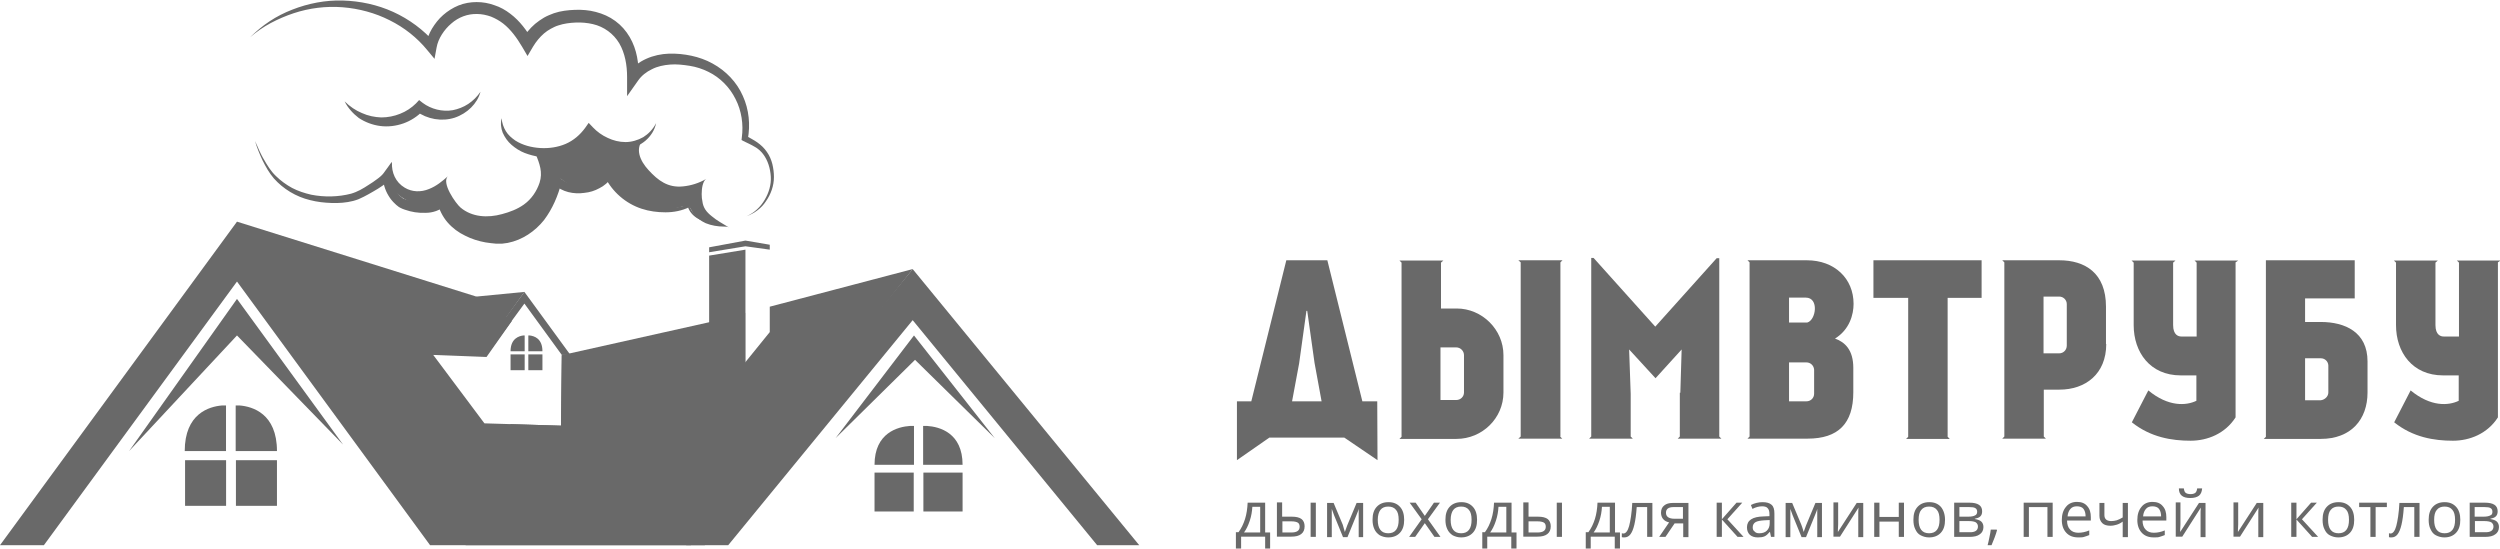 <?xml version="1.0" encoding="UTF-8"?> <svg xmlns="http://www.w3.org/2000/svg" width="278" height="61" viewBox="0 0 278 61" fill="none"> <g clip-path="url(#clip0)"> <path d="M101.49 29.923L89.461 45.173L87.136 47.999L77.635 59.616L76.822 60.625H51.776L51.922 60.251L56.774 47.163L62.382 47.336L62.469 39.494L78.856 35.833L82.865 34.795V40.301L85.597 36.929V34.103L101.49 29.923Z" fill="#696969"></path> <path d="M126.681 60.625H122.003L101.49 35.602L80.977 60.625H76.299L101.49 29.923L126.681 60.625Z" fill="#696969"></path> <path d="M107.039 51.689H102.652V47.364H103.088C104.453 47.451 107.039 48.114 107.039 51.689Z" fill="#696969"></path> <path d="M97.248 51.689H101.635V47.364H101.199C99.863 47.451 97.248 48.114 97.248 51.689Z" fill="#696969"></path> <path d="M101.606 52.553H97.248V56.878H101.606V52.553Z" fill="#696969"></path> <path d="M107.039 52.553H102.681V56.878H107.039V52.553Z" fill="#696969"></path> <path d="M82.894 40.301L78.856 40.849V28.424L82.894 27.761V40.301Z" fill="#696969"></path> <path d="M78.856 28.05L82.894 27.387L85.597 27.761V27.214L82.894 26.752L78.856 27.502V28.05Z" fill="#696969"></path> <path d="M92.918 48.719L101.635 37.303L110.613 48.719L101.751 40.013L92.918 48.719Z" fill="#696969"></path> <path d="M78.391 60.625L77.635 59.616L77.403 59.27L63.021 39.84L62.469 39.494V39.984L62.382 47.336L56.774 47.163L53.868 47.076L48.173 39.465L54.101 39.696L56.919 35.689L56.309 35.285L52.968 32.979L26.353 24.648L26.382 24.677L26.353 24.648L0 60.625H4.881L26.353 31.307L47.825 60.625H52.735H52.706H78.391Z" fill="#696969"></path> <path d="M20.542 50.161H25.133V45.087H24.697C23.273 45.202 20.542 45.981 20.542 50.161Z" fill="#696969"></path> <path d="M30.799 50.161H26.208V45.087H26.644C28.067 45.202 30.799 45.981 30.799 50.161Z" fill="#696969"></path> <path d="M26.235 56.248H30.797V51.174H26.235V56.248Z" fill="#696969"></path> <path d="M20.58 56.248H25.141V51.174H20.58V56.248Z" fill="#696969"></path> <path d="M58.314 32.46L55.844 35.92L55.379 36.583L53.287 39.465H48.173L52.968 32.979L58.314 32.46Z" fill="#696969"></path> <path d="M63.428 39.465H62.469L58.314 33.758L54.13 39.465H53.171L58.314 32.46L63.428 39.465Z" fill="#696969"></path> <path d="M60.319 39.062H58.75V37.303H58.895C59.389 37.361 60.319 37.62 60.319 39.062Z" fill="#696969"></path> <path d="M56.774 39.062H58.343V37.303H58.197C57.733 37.361 56.774 37.62 56.774 39.062Z" fill="#696969"></path> <path d="M58.343 39.408H56.774V41.166H58.343V39.408Z" fill="#696969"></path> <path d="M60.319 39.408H58.75V41.166H60.319V39.408Z" fill="#696969"></path> <path d="M14.353 50.161L26.353 33.239L38.15 49.44L26.353 37.303L14.353 50.161Z" fill="#696969"></path> <path d="M149.489 48.662H141.15L137.547 51.17V44.626H139.145L143.039 28.943H147.6L151.494 44.626H153.15L153.179 51.17L149.489 48.662ZM144.462 40.417L143.678 44.626H146.961L146.177 40.359L145.363 34.565H145.276L144.462 40.417Z" fill="#696969"></path> <path d="M167.184 39.494V43.646C167.184 46.499 164.83 48.806 161.954 48.806H155.62L155.852 48.575V29.203L155.62 28.972H160.501L160.239 29.203V34.305H161.983C164.801 34.305 167.184 36.64 167.184 39.494ZM162.796 39.494C162.796 39.033 162.418 38.63 161.925 38.63H160.181V44.482H161.925C162.418 44.482 162.796 44.107 162.796 43.646V39.494ZM173.488 48.546L173.721 48.777H168.84L169.101 48.546V29.174L168.84 28.943H173.75L173.518 29.174V48.546H173.488Z" fill="#696969"></path> <path d="M186.854 43.674L186.999 38.86L184.094 42.06L181.159 38.86L181.333 43.79V48.546L181.566 48.777H176.714L176.946 48.546V28.684H177.208L184.065 36.323L190.893 28.713H191.183V48.546L191.416 48.777H186.563L186.796 48.546V43.674H186.854Z" fill="#696969"></path> <path d="M206.117 33.786C206.117 34.968 205.682 36.64 204.055 37.649C205.188 38.053 206.088 38.947 206.088 40.907V43.617C206.088 47.105 204.403 48.777 201.004 48.777H194.321L194.553 48.546V29.174L194.321 28.943H200.917C204.025 28.943 206.117 30.99 206.117 33.786ZM198.941 35.862H200.975C201.933 35.603 202.311 33.094 200.8 33.094H198.941V35.862ZM201.73 43.79V41.109C201.701 40.648 201.323 40.301 200.888 40.301H198.941V44.626H200.888C201.352 44.626 201.73 44.251 201.73 43.79Z" fill="#696969"></path> <path d="M220.355 28.943V33.123H216.577V48.575L216.81 48.806H211.958L212.19 48.575V33.123H208.326V28.943H220.355Z" fill="#696969"></path> <path d="M234.214 38.255C234.214 41.599 231.889 43.328 229.013 43.328H227.27V48.546L227.502 48.777H222.65L222.882 48.546V29.174L222.65 28.943H228.984C231.86 28.943 234.185 30.356 234.185 34.103V38.255H234.214ZM229.826 33.815C229.826 33.354 229.449 32.979 228.984 32.979H227.241V39.292H228.984C229.449 39.292 229.826 38.918 229.826 38.428V33.815Z" fill="#696969"></path> <path d="M248.596 29.174V46.413C247.434 48.229 245.458 49.008 243.599 49.008C241.507 49.008 239.153 48.633 237.061 46.961L238.892 43.415C241.129 45.26 243.105 45.116 244.238 44.568V41.743H242.495C239.095 41.743 237.265 39.177 237.265 36.15V29.203L237.032 28.972H241.913L241.652 29.203V36.15C241.652 37.275 242.262 37.419 242.553 37.419H244.267V29.203L244.034 28.972H248.887L248.596 29.174Z" fill="#696969"></path> <path d="M263.269 43.646C263.269 46.644 261.439 48.806 258.068 48.806H251.734L251.967 48.575V28.943H261.845V33.181H256.325V35.804H258.068C260.77 35.804 263.269 36.929 263.269 40.186V43.646ZM258.911 43.646V40.619C258.882 40.186 258.533 39.84 258.068 39.84H256.325V44.51H258.068C258.533 44.453 258.911 44.078 258.911 43.646Z" fill="#696969"></path> <path d="M277.768 29.174V46.413C276.605 48.229 274.63 49.008 272.77 49.008C270.678 49.008 268.325 48.633 266.233 46.961L268.063 43.415C270.3 45.26 272.276 45.116 273.409 44.568V41.743H271.666C268.266 41.743 266.436 39.177 266.436 36.15V29.203L266.204 28.972H271.085L270.823 29.203V36.15C270.823 37.275 271.434 37.419 271.724 37.419H273.438V29.203L273.206 28.972H278.058L277.768 29.174Z" fill="#696969"></path> <path d="M141.237 61H140.685V59.674H138.012V61H137.431V59.184H137.722C138.041 58.751 138.274 58.261 138.448 57.714C138.622 57.166 138.709 56.532 138.739 55.897H140.685V59.213H141.237V61ZM140.133 59.213V56.359H139.261C139.232 56.878 139.145 57.397 138.971 57.915C138.797 58.434 138.593 58.867 138.332 59.213H140.133Z" fill="#696969"></path> <path d="M142.603 57.454H143.649C144.143 57.454 144.491 57.541 144.724 57.714C144.956 57.887 145.073 58.175 145.073 58.521C145.073 58.896 144.956 59.184 144.695 59.386C144.433 59.587 144.085 59.674 143.591 59.674H141.993V55.869H142.574V57.454H142.603ZM142.603 57.973V59.213H143.591C144.201 59.213 144.52 59.011 144.52 58.578C144.52 58.377 144.462 58.204 144.317 58.117C144.172 58.031 143.939 57.973 143.591 57.973H142.603ZM146.322 59.703H145.741V55.897H146.322V59.703Z" fill="#696969"></path> <path d="M149.547 59.155L149.663 58.838L149.809 58.434L150.855 55.926H151.581V59.732H151.087V56.589L151.029 56.791L150.825 57.31L149.838 59.732H149.344L148.356 57.31C148.24 56.993 148.152 56.762 148.094 56.589V59.732H147.571V55.926H148.298L149.315 58.348C149.373 58.578 149.46 58.838 149.547 59.155Z" fill="#696969"></path> <path d="M156.143 57.8C156.143 58.434 155.997 58.895 155.678 59.242C155.358 59.587 154.922 59.76 154.37 59.76C154.022 59.76 153.731 59.674 153.44 59.53C153.179 59.357 152.976 59.155 152.83 58.838C152.685 58.521 152.627 58.204 152.627 57.8C152.627 57.166 152.772 56.705 153.092 56.359C153.411 56.013 153.847 55.84 154.399 55.84C154.951 55.84 155.358 56.013 155.678 56.359C155.997 56.705 156.143 57.195 156.143 57.8ZM153.208 57.8C153.208 58.29 153.295 58.665 153.499 58.924C153.702 59.184 153.992 59.299 154.37 59.299C154.748 59.299 155.038 59.184 155.242 58.924C155.445 58.665 155.532 58.29 155.532 57.8C155.532 57.31 155.445 56.935 155.242 56.705C155.038 56.445 154.748 56.33 154.37 56.33C153.992 56.33 153.702 56.445 153.499 56.705C153.324 56.935 153.208 57.31 153.208 57.8Z" fill="#696969"></path> <path d="M158.089 57.742L156.753 55.897H157.421L158.438 57.368L159.455 55.897H160.123L158.787 57.742L160.181 59.703H159.513L158.438 58.175L157.363 59.703H156.695L158.089 57.742Z" fill="#696969"></path> <path d="M164.249 57.8C164.249 58.434 164.104 58.895 163.784 59.242C163.464 59.587 163.029 59.76 162.477 59.76C162.128 59.76 161.837 59.674 161.547 59.53C161.285 59.357 161.082 59.155 160.937 58.838C160.791 58.521 160.733 58.204 160.733 57.8C160.733 57.166 160.879 56.705 161.198 56.359C161.518 56.013 161.954 55.84 162.506 55.84C163.058 55.84 163.464 56.013 163.784 56.359C164.104 56.705 164.249 57.195 164.249 57.8ZM161.314 57.8C161.314 58.29 161.402 58.665 161.605 58.924C161.808 59.184 162.099 59.299 162.477 59.299C162.854 59.299 163.145 59.184 163.348 58.924C163.552 58.665 163.639 58.29 163.639 57.8C163.639 57.31 163.552 56.935 163.348 56.705C163.145 56.445 162.854 56.33 162.477 56.33C162.099 56.33 161.808 56.445 161.605 56.705C161.431 56.935 161.314 57.31 161.314 57.8Z" fill="#696969"></path> <path d="M168.607 61H168.055V59.674H165.382V61H164.83V59.184H165.121C165.44 58.751 165.673 58.261 165.847 57.714C166.021 57.166 166.108 56.532 166.138 55.897H168.084V59.213H168.636V61H168.607ZM167.503 59.213V56.359H166.631C166.602 56.878 166.515 57.397 166.341 57.915C166.167 58.434 165.963 58.867 165.702 59.213H167.503Z" fill="#696969"></path> <path d="M169.973 57.454H171.019C171.513 57.454 171.861 57.541 172.094 57.714C172.326 57.887 172.443 58.175 172.443 58.521C172.443 58.896 172.326 59.184 172.065 59.386C171.803 59.587 171.455 59.674 170.961 59.674H169.392V55.869H169.973V57.454ZM169.973 57.973V59.213H170.961C171.571 59.213 171.89 59.011 171.89 58.578C171.89 58.377 171.832 58.204 171.687 58.117C171.542 58.031 171.309 57.973 170.961 57.973H169.973ZM173.692 59.703H173.111V55.897H173.692V59.703Z" fill="#696969"></path> <path d="M180.113 61H179.561V59.674H176.888V61H176.336V59.184H176.626C176.946 58.751 177.179 58.261 177.353 57.714C177.527 57.166 177.614 56.532 177.643 55.897H179.59V59.213H180.142V61H180.113ZM179.009 59.213V56.359H178.137C178.108 56.878 178.021 57.397 177.847 57.915C177.672 58.434 177.469 58.867 177.208 59.213H179.009Z" fill="#696969"></path> <path d="M183.745 59.703H183.164V56.388H182.002C181.944 57.224 181.856 57.858 181.74 58.348C181.624 58.838 181.479 59.184 181.304 59.414C181.13 59.645 180.898 59.76 180.636 59.76C180.52 59.76 180.404 59.76 180.346 59.732V59.299C180.404 59.299 180.462 59.328 180.52 59.328C180.781 59.328 181.014 59.04 181.159 58.492C181.304 57.944 181.45 57.079 181.508 55.926H183.745V59.703Z" fill="#696969"></path> <path d="M185.198 59.703H184.5L185.605 58.088C185.314 58.031 185.082 57.887 184.936 57.714C184.791 57.541 184.704 57.281 184.704 57.022C184.704 56.676 184.82 56.388 185.052 56.215C185.285 56.013 185.605 55.926 186.04 55.926H187.755V59.732H187.174V58.204H186.215L185.198 59.703ZM185.256 57.022C185.256 57.454 185.575 57.685 186.215 57.685H187.144V56.388H186.098C185.546 56.388 185.256 56.589 185.256 57.022Z" fill="#696969"></path> <path d="M193.101 55.897H193.74L192.084 57.742L193.885 59.703H193.217L191.474 57.771V59.703H190.893V55.897H191.474V57.742L193.101 55.897Z" fill="#696969"></path> <path d="M196.936 59.703L196.82 59.155H196.791C196.587 59.386 196.413 59.559 196.21 59.645C196.006 59.732 195.774 59.76 195.483 59.76C195.106 59.76 194.815 59.674 194.583 59.472C194.379 59.27 194.263 59.011 194.263 58.636C194.263 57.858 194.873 57.454 196.122 57.425L196.762 57.397V57.166C196.762 56.878 196.704 56.647 196.558 56.503C196.442 56.359 196.21 56.301 195.948 56.301C195.629 56.301 195.251 56.388 194.873 56.589L194.699 56.157C194.902 56.042 195.106 55.984 195.309 55.926C195.541 55.869 195.774 55.84 195.977 55.84C196.442 55.84 196.762 55.926 196.994 56.128C197.227 56.33 197.314 56.647 197.314 57.108V59.703H196.936ZM195.629 59.299C195.977 59.299 196.268 59.213 196.471 59.011C196.675 58.809 196.791 58.55 196.791 58.175V57.829L196.21 57.858C195.745 57.887 195.425 57.944 195.222 58.059C195.018 58.175 194.902 58.377 194.902 58.636C194.902 58.838 194.96 59.011 195.106 59.097C195.222 59.242 195.396 59.299 195.629 59.299Z" fill="#696969"></path> <path d="M200.568 59.155L200.684 58.838L200.829 58.434L201.875 55.926H202.602V59.732H202.079V56.589L202.021 56.791L201.817 57.31L200.829 59.732H200.335L199.348 57.31C199.231 56.993 199.144 56.762 199.086 56.589V59.732H198.563V55.926H199.29L200.306 58.348C200.394 58.578 200.481 58.838 200.568 59.155Z" fill="#696969"></path> <path d="M204.403 55.897V58.319L204.374 58.953V59.155L206.466 55.926H207.193V59.732H206.64V57.368V56.906L206.67 56.445L204.607 59.674H203.88V55.869H204.403V55.897Z" fill="#696969"></path> <path d="M208.994 55.897V57.483H211.144V55.897H211.725V59.703H211.144V58.002H208.994V59.703H208.413V55.897H208.994Z" fill="#696969"></path> <path d="M216.287 57.8C216.287 58.434 216.141 58.895 215.822 59.242C215.502 59.587 215.066 59.76 214.514 59.76C214.166 59.76 213.875 59.674 213.585 59.53C213.294 59.386 213.12 59.155 212.974 58.838C212.829 58.55 212.771 58.204 212.771 57.8C212.771 57.166 212.916 56.705 213.236 56.359C213.556 56.013 213.991 55.84 214.543 55.84C215.096 55.84 215.502 56.013 215.822 56.359C216.112 56.705 216.287 57.195 216.287 57.8ZM213.352 57.8C213.352 58.29 213.439 58.665 213.643 58.924C213.846 59.184 214.137 59.299 214.514 59.299C214.892 59.299 215.183 59.184 215.386 58.924C215.589 58.665 215.677 58.29 215.677 57.8C215.677 57.31 215.589 56.935 215.386 56.705C215.183 56.445 214.892 56.33 214.514 56.33C214.137 56.33 213.846 56.445 213.643 56.705C213.439 56.935 213.352 57.31 213.352 57.8Z" fill="#696969"></path> <path d="M220.413 56.849C220.413 57.108 220.355 57.281 220.209 57.425C220.064 57.569 219.861 57.627 219.599 57.685V57.714C219.919 57.771 220.18 57.858 220.325 58.002C220.471 58.146 220.558 58.348 220.558 58.607C220.558 58.953 220.413 59.242 220.151 59.414C219.89 59.616 219.512 59.703 218.989 59.703H217.304V55.897H218.989C219.948 55.897 220.413 56.215 220.413 56.849ZM219.861 56.906C219.861 56.733 219.802 56.589 219.657 56.503C219.512 56.416 219.309 56.388 218.989 56.388H217.885V57.454H218.873C219.221 57.454 219.483 57.397 219.628 57.31C219.773 57.252 219.861 57.108 219.861 56.906ZM219.948 58.55C219.948 58.348 219.861 58.204 219.715 58.088C219.57 58.002 219.309 57.944 218.931 57.944H217.885V59.184H218.96C219.628 59.213 219.948 58.982 219.948 58.55Z" fill="#696969"></path> <path d="M222.011 58.867L222.069 58.953C222.011 59.184 221.924 59.443 221.807 59.76C221.691 60.078 221.575 60.366 221.459 60.625H221.023C221.081 60.395 221.168 60.078 221.226 59.731C221.313 59.386 221.342 59.097 221.371 58.895H222.011V58.867Z" fill="#696969"></path> <path d="M225.613 59.703H225.032V55.897H228.257V59.703H227.676V56.388H225.613V59.703Z" fill="#696969"></path> <path d="M231.105 59.76C230.524 59.76 230.088 59.587 229.768 59.242C229.449 58.895 229.274 58.434 229.274 57.829C229.274 57.224 229.42 56.733 229.739 56.359C230.03 55.984 230.466 55.811 230.96 55.811C231.454 55.811 231.831 55.955 232.093 56.272C232.383 56.589 232.5 56.993 232.5 57.512V57.887H229.856C229.856 58.319 229.972 58.665 230.204 58.895C230.408 59.126 230.727 59.242 231.105 59.242C231.512 59.242 231.918 59.155 232.325 58.982V59.501C232.122 59.587 231.918 59.645 231.744 59.703C231.599 59.76 231.366 59.76 231.105 59.76ZM230.96 56.301C230.64 56.301 230.408 56.388 230.233 56.589C230.059 56.791 229.943 57.05 229.914 57.425H231.918C231.918 57.05 231.831 56.791 231.686 56.589C231.541 56.388 231.25 56.301 230.96 56.301Z" fill="#696969"></path> <path d="M234.01 55.897V57.281C234.01 57.714 234.272 57.944 234.766 57.944C234.969 57.944 235.173 57.915 235.376 57.858C235.579 57.8 235.783 57.685 236.044 57.541V55.926H236.625V59.732H236.044V58.002C235.812 58.175 235.579 58.29 235.376 58.348C235.173 58.406 234.94 58.463 234.679 58.463C234.301 58.463 233.981 58.377 233.778 58.175C233.575 57.973 233.458 57.714 233.458 57.368V55.926H234.01V55.897Z" fill="#696969"></path> <path d="M239.502 59.76C238.921 59.76 238.485 59.587 238.165 59.242C237.846 58.895 237.671 58.434 237.671 57.829C237.671 57.224 237.817 56.733 238.136 56.359C238.427 55.984 238.863 55.811 239.357 55.811C239.851 55.811 240.228 55.955 240.49 56.272C240.78 56.589 240.897 56.993 240.897 57.512V57.887H238.253C238.253 58.319 238.369 58.665 238.601 58.895C238.805 59.126 239.124 59.242 239.502 59.242C239.909 59.242 240.315 59.155 240.722 58.982V59.501C240.519 59.587 240.315 59.645 240.141 59.703C239.996 59.76 239.763 59.76 239.502 59.76ZM239.357 56.301C239.037 56.301 238.805 56.388 238.63 56.589C238.456 56.791 238.34 57.05 238.311 57.425H240.315C240.315 57.05 240.228 56.791 240.083 56.589C239.938 56.388 239.647 56.301 239.357 56.301Z" fill="#696969"></path> <path d="M242.466 55.897V58.319L242.436 58.953V59.155L244.528 55.926H245.255V59.732H244.703V57.368V56.906L244.732 56.445L242.669 59.674H241.943V55.869H242.466V55.897ZM243.57 55.379C243.134 55.379 242.814 55.292 242.611 55.119C242.407 54.946 242.291 54.687 242.291 54.312H242.843C242.872 54.542 242.93 54.715 243.047 54.802C243.163 54.889 243.337 54.946 243.599 54.946C243.831 54.946 244.005 54.889 244.122 54.802C244.238 54.687 244.296 54.542 244.325 54.312H244.877C244.848 54.687 244.732 54.946 244.528 55.119C244.296 55.292 243.976 55.379 243.57 55.379Z" fill="#696969"></path> <path d="M248.887 55.897V58.319L248.858 58.953V59.155L250.95 55.926H251.676V59.732H251.124V57.368V56.906L251.153 56.445L249.09 59.674H248.364V55.869H248.887V55.897Z" fill="#696969"></path> <path d="M256.993 55.897H257.632L255.976 57.742L257.778 59.703H257.109L255.366 57.771V59.703H254.785V55.897H255.366V57.742L256.993 55.897Z" fill="#696969"></path> <path d="M261.787 57.8C261.787 58.434 261.642 58.895 261.322 59.242C261.003 59.587 260.567 59.76 260.015 59.76C259.666 59.76 259.376 59.674 259.085 59.53C258.795 59.386 258.62 59.155 258.475 58.838C258.33 58.55 258.272 58.204 258.272 57.8C258.272 57.166 258.417 56.705 258.736 56.359C259.056 56.013 259.492 55.84 260.044 55.84C260.596 55.84 261.003 56.013 261.322 56.359C261.642 56.705 261.787 57.195 261.787 57.8ZM258.882 57.8C258.882 58.29 258.969 58.665 259.172 58.924C259.376 59.184 259.666 59.299 260.044 59.299C260.422 59.299 260.712 59.184 260.916 58.924C261.119 58.665 261.206 58.29 261.206 57.8C261.206 57.31 261.119 56.935 260.916 56.705C260.712 56.445 260.422 56.33 260.044 56.33C259.666 56.33 259.376 56.445 259.172 56.705C258.969 56.935 258.882 57.31 258.882 57.8Z" fill="#696969"></path> <path d="M265.419 56.388H264.17V59.703H263.589V56.388H262.339V55.897H265.419V56.388Z" fill="#696969"></path> <path d="M269.051 59.703H268.47V56.388H267.308C267.25 57.224 267.162 57.858 267.046 58.348C266.93 58.838 266.785 59.184 266.61 59.414C266.436 59.645 266.204 59.76 265.942 59.76C265.826 59.76 265.71 59.76 265.652 59.732V59.299C265.71 59.299 265.768 59.328 265.826 59.328C266.087 59.328 266.32 59.04 266.465 58.492C266.61 57.944 266.756 57.079 266.814 55.926H269.051V59.703Z" fill="#696969"></path> <path d="M273.584 57.8C273.584 58.434 273.438 58.895 273.119 59.242C272.799 59.587 272.363 59.76 271.811 59.76C271.463 59.76 271.172 59.674 270.881 59.53C270.591 59.386 270.417 59.155 270.271 58.838C270.126 58.55 270.068 58.204 270.068 57.8C270.068 57.166 270.213 56.705 270.533 56.359C270.852 56.013 271.288 55.84 271.84 55.84C272.392 55.84 272.799 56.013 273.119 56.359C273.438 56.705 273.584 57.195 273.584 57.8ZM270.678 57.8C270.678 58.29 270.765 58.665 270.969 58.924C271.172 59.184 271.463 59.299 271.84 59.299C272.218 59.299 272.509 59.184 272.712 58.924C272.915 58.665 273.003 58.29 273.003 57.8C273.003 57.31 272.915 56.935 272.712 56.705C272.509 56.445 272.218 56.33 271.84 56.33C271.463 56.33 271.172 56.445 270.969 56.705C270.765 56.935 270.678 57.31 270.678 57.8Z" fill="#696969"></path> <path d="M277.739 56.849C277.739 57.108 277.68 57.281 277.535 57.425C277.39 57.569 277.186 57.627 276.925 57.685V57.714C277.245 57.771 277.506 57.858 277.651 58.002C277.797 58.146 277.884 58.348 277.884 58.607C277.884 58.953 277.739 59.242 277.477 59.414C277.216 59.616 276.838 59.703 276.315 59.703H274.63V55.897H276.315C277.274 55.897 277.739 56.215 277.739 56.849ZM277.157 56.906C277.157 56.733 277.099 56.589 276.954 56.503C276.809 56.416 276.605 56.388 276.286 56.388H275.182V57.454H276.17C276.518 57.454 276.78 57.397 276.925 57.31C277.099 57.252 277.157 57.108 277.157 56.906ZM277.274 58.55C277.274 58.348 277.186 58.204 277.041 58.088C276.896 58.002 276.634 57.944 276.257 57.944H275.211V59.184H276.286C276.954 59.213 277.274 58.982 277.274 58.55Z" fill="#696969"></path> <path d="M83.011 24.043C83.882 23.668 84.58 23.005 85.044 22.198C85.509 21.419 85.771 20.497 85.713 19.632C85.655 18.738 85.393 17.845 84.87 17.153C84.609 16.807 84.289 16.518 83.911 16.317C83.534 16.086 83.127 15.913 82.662 15.682L82.459 15.567L82.488 15.308C82.691 13.837 82.459 12.309 81.79 11.012C81.151 9.715 80.076 8.62 78.769 7.985C78.129 7.668 77.432 7.438 76.706 7.322C75.979 7.207 75.224 7.12 74.526 7.178C73.8 7.236 73.103 7.38 72.493 7.697C71.882 7.985 71.331 8.418 70.953 8.965L69.732 10.695V8.562C69.732 7.236 69.5 5.91 68.861 4.814C68.222 3.748 67.176 2.969 65.926 2.681C65.316 2.537 64.648 2.479 64.009 2.508C63.34 2.537 62.701 2.623 62.091 2.825C61.8 2.912 61.51 3.056 61.248 3.2C60.987 3.344 60.725 3.517 60.493 3.719C60.028 4.122 59.621 4.612 59.273 5.189L58.662 6.227L58.052 5.189C57.471 4.209 56.803 3.286 55.96 2.623C55.553 2.306 55.089 2.047 54.595 1.845C54.101 1.672 53.578 1.557 53.055 1.557C52.009 1.528 50.992 1.903 50.178 2.623C49.772 2.969 49.423 3.373 49.132 3.834C48.842 4.295 48.638 4.785 48.551 5.276L48.319 6.544L47.505 5.564C46.372 4.18 44.948 3.056 43.321 2.249C41.723 1.441 39.922 0.951 38.091 0.807C36.261 0.663 34.401 0.894 32.658 1.47C31.786 1.758 30.915 2.133 30.101 2.566C29.288 2.998 28.503 3.546 27.806 4.151C28.474 3.488 29.2 2.883 29.985 2.364C30.769 1.845 31.612 1.413 32.513 1.067C34.285 0.375 36.203 -6.35907e-06 38.12 0.058C40.038 0.115 41.956 0.519 43.728 1.326C45.5 2.133 47.098 3.315 48.377 4.785L47.331 5.074C47.447 4.382 47.709 3.748 48.028 3.2C48.377 2.623 48.784 2.104 49.278 1.672C49.772 1.24 50.353 0.865 50.992 0.605C51.631 0.346 52.328 0.231 52.997 0.231C53.694 0.231 54.333 0.346 54.972 0.577C55.612 0.778 56.222 1.124 56.745 1.528C57.82 2.335 58.575 3.402 59.214 4.468H57.994C58.401 3.805 58.895 3.171 59.505 2.652C59.825 2.393 60.144 2.162 60.493 1.96C60.842 1.758 61.219 1.614 61.597 1.47C62.352 1.211 63.166 1.124 63.921 1.095C64.706 1.067 65.49 1.124 66.246 1.326C67.03 1.528 67.757 1.845 68.425 2.335C69.093 2.825 69.616 3.431 70.023 4.122C70.43 4.814 70.691 5.564 70.837 6.313C70.982 7.063 71.04 7.841 71.011 8.591L69.79 8.187C70.895 6.688 72.696 6.025 74.381 5.967C75.224 5.939 76.066 6.025 76.88 6.198C77.694 6.371 78.507 6.659 79.234 7.063C80.715 7.87 81.936 9.138 82.604 10.666C83.301 12.194 83.447 13.895 83.156 15.481L82.982 15.106C83.359 15.336 83.795 15.538 84.202 15.827C84.609 16.115 84.986 16.461 85.277 16.893C85.567 17.297 85.771 17.787 85.887 18.248C86.003 18.738 86.061 19.199 86.061 19.689C86.061 20.67 85.713 21.621 85.161 22.399C84.696 23.12 83.911 23.725 83.011 24.043Z" fill="#696969"></path> <path d="M79.175 24.59C78.623 24.706 78.042 24.561 77.548 24.273C77.054 23.985 76.648 23.524 76.473 22.947L76.648 23.034C75.834 23.437 74.904 23.61 74.004 23.61C73.103 23.61 72.202 23.495 71.331 23.206C69.587 22.63 68.076 21.333 67.263 19.661L67.989 19.718C67.669 20.266 67.176 20.67 66.653 20.929C66.13 21.217 65.578 21.39 64.967 21.448C64.386 21.535 63.776 21.506 63.195 21.361C62.614 21.217 62.033 20.9 61.597 20.497L62.44 20.266C62.062 21.736 61.452 23.206 60.493 24.475C59.505 25.715 58.081 26.695 56.454 27.012C56.251 27.041 56.047 27.069 55.815 27.098C55.583 27.098 55.379 27.098 55.176 27.098C54.769 27.069 54.391 27.012 53.984 26.954C53.2 26.81 52.445 26.579 51.718 26.205C50.992 25.859 50.324 25.369 49.772 24.734C49.219 24.1 48.842 23.322 48.638 22.515L49.597 22.774C49.278 23.091 48.9 23.322 48.493 23.466C48.086 23.61 47.709 23.668 47.302 23.668C46.517 23.697 45.762 23.581 45.035 23.322C44.861 23.264 44.687 23.206 44.483 23.091C44.425 23.062 44.396 23.034 44.338 23.005L44.193 22.889C44.106 22.832 44.048 22.774 43.961 22.688C43.67 22.428 43.408 22.111 43.205 21.765C42.798 21.102 42.566 20.324 42.595 19.517L43.496 19.805C43.321 20.007 43.176 20.18 43.002 20.295C42.827 20.439 42.682 20.554 42.508 20.67C42.188 20.9 41.84 21.102 41.491 21.304C41.142 21.506 40.794 21.707 40.445 21.88C40.27 21.967 40.096 22.053 39.893 22.14C39.806 22.169 39.689 22.226 39.573 22.255C39.457 22.284 39.37 22.313 39.283 22.342C38.498 22.544 37.685 22.601 36.871 22.572C36.057 22.544 35.273 22.457 34.489 22.255C32.919 21.88 31.496 21.016 30.45 19.834C29.927 19.228 29.549 18.536 29.201 17.845C29.026 17.499 28.881 17.124 28.736 16.778C28.59 16.432 28.474 16.057 28.358 15.682C28.532 16.028 28.677 16.403 28.823 16.72C28.997 17.066 29.142 17.412 29.346 17.729C29.724 18.392 30.13 19.055 30.682 19.574C31.205 20.093 31.845 20.554 32.484 20.9C33.152 21.246 33.849 21.477 34.605 21.65C36.057 21.938 37.627 21.909 39.05 21.535C39.137 21.506 39.224 21.477 39.312 21.448C39.37 21.419 39.457 21.39 39.544 21.361C39.718 21.275 39.864 21.217 40.038 21.131C40.358 20.958 40.706 20.756 40.997 20.554C41.316 20.352 41.636 20.151 41.927 19.92C42.217 19.718 42.508 19.459 42.653 19.257L43.554 18.017V19.545C43.554 20.151 43.728 20.727 44.048 21.246C44.222 21.506 44.396 21.736 44.629 21.909C44.687 21.967 44.745 21.996 44.803 22.053C44.832 22.053 44.832 22.082 44.861 22.082C44.89 22.082 44.919 22.111 44.948 22.111C45.065 22.169 45.21 22.226 45.355 22.255C45.965 22.428 46.605 22.544 47.215 22.515C47.505 22.486 47.825 22.457 48.086 22.342C48.348 22.255 48.551 22.111 48.755 21.938L49.481 21.217L49.713 22.198C49.859 22.832 50.149 23.408 50.585 23.898C51.021 24.388 51.573 24.792 52.183 25.08C52.793 25.369 53.462 25.599 54.159 25.743C54.508 25.801 54.856 25.859 55.176 25.887C55.35 25.887 55.525 25.916 55.67 25.887C55.815 25.887 55.989 25.859 56.164 25.83C56.803 25.715 57.442 25.455 58.023 25.08C58.604 24.706 59.098 24.244 59.534 23.725C60.406 22.659 60.987 21.333 61.364 19.949L61.597 19.113L62.207 19.718C62.527 20.035 62.934 20.266 63.369 20.381C63.805 20.497 64.299 20.526 64.793 20.497C65.752 20.381 66.74 19.978 67.205 19.228L67.641 18.565L67.931 19.257C68.57 20.756 69.878 21.996 71.447 22.601C72.231 22.889 73.074 23.091 73.945 23.12C74.788 23.149 75.66 23.062 76.473 22.745L76.618 22.688L76.648 22.832C76.967 23.898 78.042 24.706 79.175 24.59Z" fill="#696969"></path> <path d="M72.958 13.693C72.812 14.443 72.376 15.135 71.766 15.654C71.156 16.172 70.372 16.49 69.558 16.605C68.745 16.691 67.902 16.576 67.147 16.259C66.391 15.971 65.694 15.509 65.113 14.933L65.984 14.846C65.374 15.826 64.415 16.605 63.34 17.037C62.265 17.47 61.074 17.614 59.97 17.441C59.418 17.354 58.866 17.21 58.343 17.009C57.82 16.807 57.326 16.49 56.89 16.115C56.454 15.74 56.135 15.279 55.902 14.76C55.699 14.241 55.641 13.664 55.786 13.146C55.815 13.664 55.989 14.155 56.251 14.587C56.512 15.019 56.89 15.336 57.297 15.625C58.11 16.144 59.098 16.403 60.086 16.461C61.045 16.518 62.033 16.374 62.904 15.999C63.776 15.625 64.502 14.991 65.055 14.241L65.461 13.664L65.926 14.155C66.391 14.645 66.943 15.048 67.582 15.336C68.192 15.625 68.861 15.798 69.558 15.798C70.226 15.798 70.924 15.596 71.534 15.25C72.086 14.904 72.609 14.385 72.958 13.693Z" fill="#696969"></path> <path d="M78.129 20.612C78.217 20.295 78.333 20.007 78.536 19.891C77.752 20.352 76.851 20.641 75.95 20.727C74.294 20.9 73.19 20.093 72.115 18.911C71.185 17.902 70.488 16.461 71.679 15.336C70.11 16.807 67.437 15.769 65.839 14.933C65.665 14.846 65.49 14.76 65.316 14.789C65.2 14.818 65.113 14.875 65.025 14.962C64.415 15.394 63.776 15.826 63.108 16.201C62.033 16.835 60.783 17.383 59.563 17.095C59.999 18.219 60.377 19.142 59.999 20.324C59.679 21.275 59.098 22.14 58.256 22.745C57.529 23.264 56.687 23.581 55.815 23.812C54.246 24.244 52.503 24.158 51.224 23.091C50.701 22.659 49.016 20.295 49.83 19.574C49.19 20.151 48.522 20.698 47.709 21.016C46.808 21.39 45.82 21.361 45.007 20.871C43.99 20.266 43.525 19.199 43.583 18.017C42.914 19.026 43.176 20.497 43.99 21.361C44.774 22.169 45.907 22.688 47.011 22.832C47.505 22.889 48.028 22.947 48.522 22.832C49.597 22.601 49.946 23.264 50.498 23.985C51.195 24.878 52.154 25.397 53.258 25.715C54.972 26.176 57.064 26.233 58.604 25.253C59.621 24.619 60.435 23.697 61.045 22.688C61.336 22.198 61.597 21.65 61.8 21.102C61.829 21.044 62.178 19.718 62.382 19.891C63.892 21.246 66.217 20.987 67.669 19.718C67.669 19.718 68.919 21.246 69.122 21.39C69.965 21.996 70.924 22.544 71.912 22.889C72.638 23.149 73.422 23.322 74.236 23.293C74.991 23.264 75.689 22.947 76.415 22.889C76.735 22.861 76.996 23.668 77.171 23.869C77.519 24.273 77.984 24.59 78.478 24.821C79.117 25.08 79.815 25.196 80.512 25.196C80.715 25.196 80.919 25.196 81.093 25.311C80.396 24.878 79.757 24.561 79.146 24.043C78.565 23.581 78.188 23.12 78.1 22.342C78.013 22.025 77.984 21.217 78.129 20.612Z" fill="#696969"></path> <path d="M38.324 11.272C38.905 11.848 39.544 12.281 40.241 12.569C40.939 12.886 41.665 13.03 42.392 13.059C43.118 13.059 43.844 12.915 44.483 12.655C45.152 12.396 45.762 11.992 46.256 11.502L46.605 11.128L47.011 11.445C47.941 12.137 49.19 12.454 50.353 12.252C50.934 12.137 51.544 11.906 52.067 11.56C52.59 11.214 53.055 10.753 53.432 10.205C53.258 10.868 52.88 11.473 52.386 11.964C51.893 12.454 51.253 12.857 50.556 13.088C49.132 13.549 47.505 13.261 46.285 12.367L47.04 12.309C46.43 12.944 45.675 13.434 44.861 13.722C44.048 14.01 43.147 14.126 42.275 14.01C41.404 13.895 40.59 13.578 39.893 13.117C39.254 12.627 38.672 11.992 38.324 11.272Z" fill="#696969"></path> </g> <defs> <clipPath id="clip0"> <rect width="278" height="61" fill="white"></rect> </clipPath> </defs> </svg> 